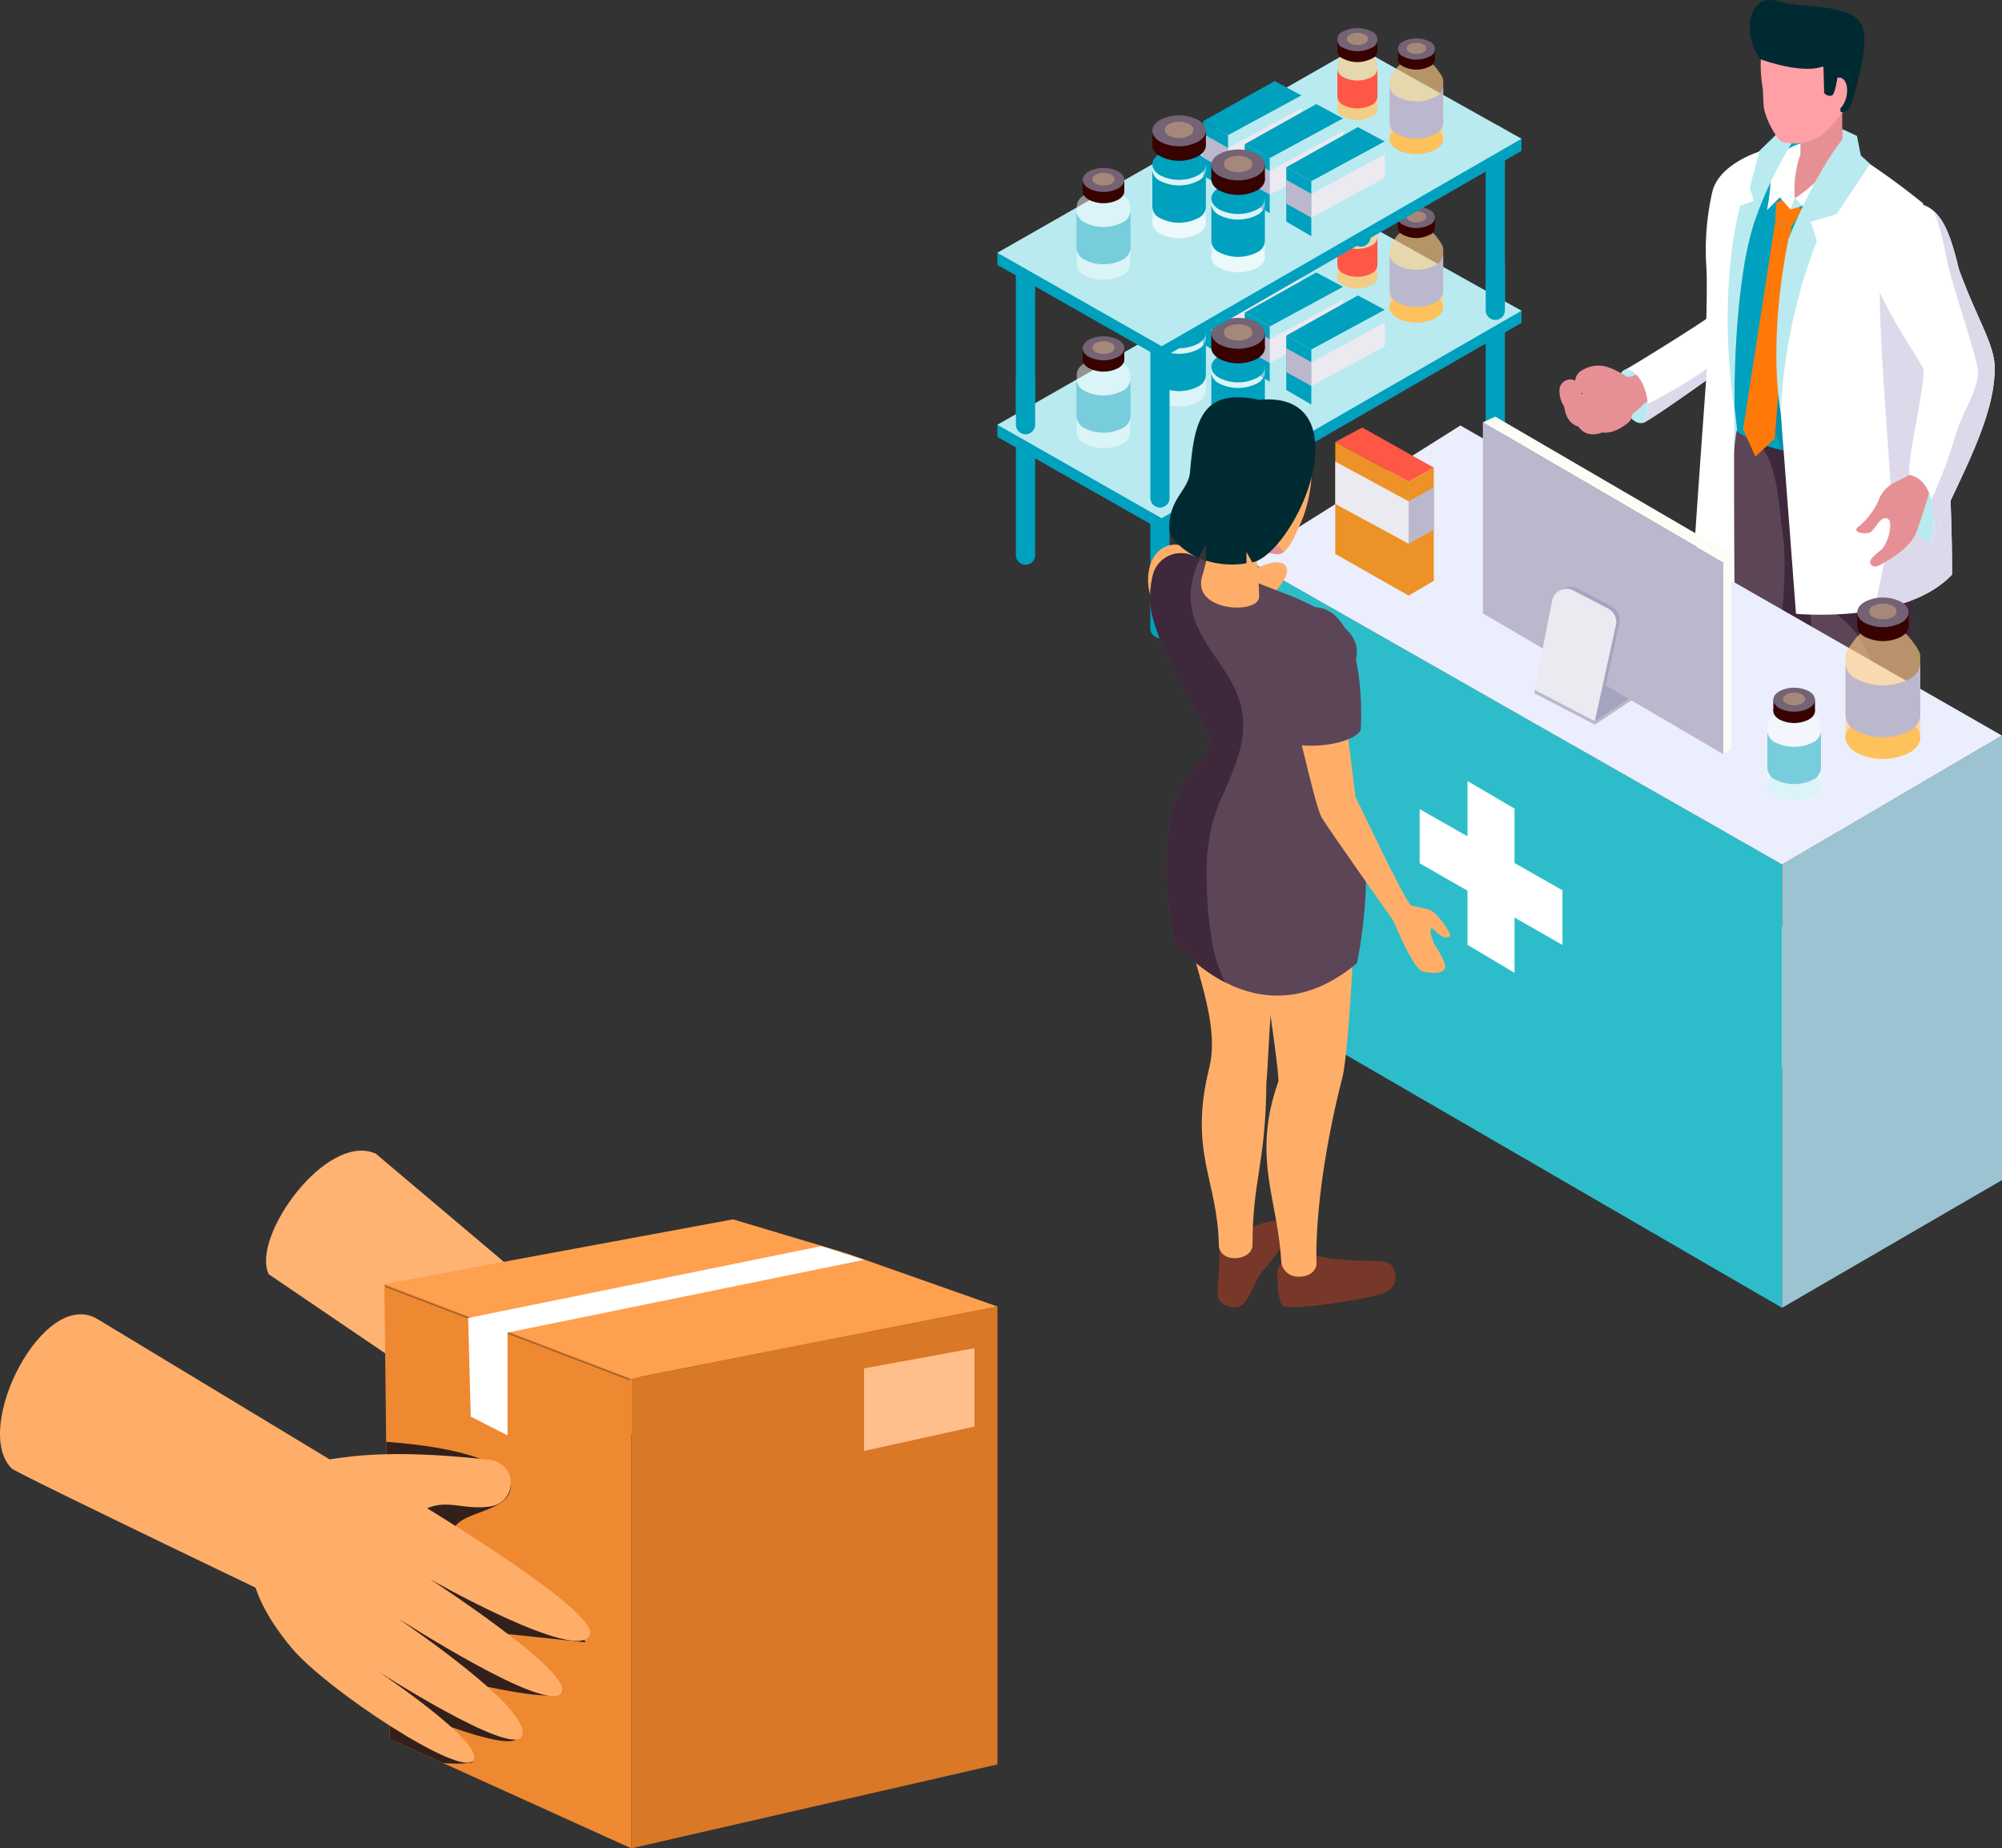 <svg xmlns="http://www.w3.org/2000/svg" xmlns:xlink="http://www.w3.org/1999/xlink" width="312.419" height="288.477" viewBox="0 0 312.419 288.477"><rect x="0" y="0" width="312.419" height="288.477" fill="#333333" stroke="none"/><defs><style>.a{fill:#ffb373;}.b{fill:#d97826;}.c{fill:#ffa04f;}.d{fill:#ee8932;}.e{fill:#9e6331;}.ad,.f,.v{fill:#fff;}.f{mix-blend-mode:soft-light;isolation:isolate;}.g{fill:#33201b;}.h{fill:#ffae69;}.i{fill:#ffbf8a;}.ab,.ac,.j{fill:none;stroke-linecap:round;stroke-linejoin:round;}.j{stroke:#00a1be;stroke-width:3px;}.k{fill:#00a1be;}.l{fill:#b9eaf0;}.m{fill:#bbb8ce;}.n{fill:#ebeaf0;}.o,.u{fill:#ffad10;}.o,.v{opacity:0.47;}.p,.t{fill:#ffcc85;}.p{opacity:0.64;}.q{fill:#ff5746;}.r{fill:#380200;}.s{fill:#736374;}.t{opacity:0.36;}.w{fill:url(#a);}.x{fill:#e69095;}.y{fill:#002a32;}.z{fill:#5c4556;}.aa{fill:#3d283c;}.ab,.ac{stroke:#e69095;}.ab{stroke-width:4.047px;}.ac{stroke-width:3.373px;}.ae{fill:#ddd9eb;}.af{fill:#0090a8;}.ag{fill:#ff7909;}.ah{fill:#fffffe;}.ai{fill:#ffa0a6;}.aj{fill:#2dbdca;}.ak{fill:#9cc3d2;}.al{fill:#ebeefc;}.am{fill:#a5a4c0;}.an{fill:#fcfdf7;}.ao{fill:#ec9227;}.ap{fill:#e3c4b2;}.aq{fill:#773829;}</style><linearGradient id="a" x1="3.86" y1="0.15" x2="4.643" y2="0.719" gradientUnits="objectBoundingBox"><stop offset="0" stop-color="#cbe4fe"/><stop offset="0.097" stop-color="#cbe4fe" stop-opacity="0.976"/><stop offset="0.221" stop-color="#cbe4fe" stop-opacity="0.914"/><stop offset="0.361" stop-color="#cbe4fe" stop-opacity="0.812"/><stop offset="0.511" stop-color="#cbe4fe" stop-opacity="0.667"/><stop offset="0.671" stop-color="#cbe4fe" stop-opacity="0.478"/><stop offset="0.836" stop-color="#cbe4fe" stop-opacity="0.255"/><stop offset="1" stop-color="#cbe4fe" stop-opacity="0"/></linearGradient></defs><g transform="translate(-13.063)"><g transform="translate(13.063 179.588)"><g transform="translate(41.514)"><path class="a" d="M3241.08,3279.124l-50.925-34.587c-2.8-5.814,9.018-22.269,16.706-18.817l43.872,37.051Z" transform="translate(-3189.734 -3225.249)"/></g><g transform="translate(59.978 10.722)"><path class="b" d="M3712.713,3532.973l57.129-13.093v-71.471l-57.129,11.239Z" transform="translate(-3674.172 -3434.807)"/><path class="c" d="M3454.815,3337.217l-23.695-8.354-17.578-5.248-54.4,10.08,38.538,14.76Z" transform="translate(-3359.145 -3323.615)"/><path class="d" d="M3397.663,3430.859v73.327l-29.419-13.329-8.29-3.757-.564-48.293-.265-22.706Z" transform="translate(-3359.125 -3406.021)"/><path class="e" d="M3502.855,3382.092a.073.073,0,0,0,.019,0l56.215-11.159a.116.116,0,0,0,.085-.136.109.109,0,0,0-.124-.093l-56.214,11.159a.117.117,0,0,0-.086.136A.111.111,0,0,0,3502.855,3382.092Z" transform="translate(-3487.093 -3365.568)"/><path class="e" d="M3398.037,3433.232a.107.107,0,0,0,.1-.076.119.119,0,0,0-.065-.148l-38.054-14.549a.1.1,0,0,0-.135.071.119.119,0,0,0,.065.149L3398,3433.226A.091.091,0,0,0,3398.037,3433.232Z" transform="translate(-3359.795 -3408.115)"/><path class="f" d="M3540.882,3364.128l-55.636,11.358v16.046l-5.745-2.935-.4-15.388L3534.192,3362Z" transform="translate(-3466.02 -3357.815)"/></g><g transform="translate(0 25.54)"><path class="g" d="M3389.181,3681.229c-1.316,1.818-16.344-1.94-16.344-1.94s11.183,8.026,9.155,9.313-12.234-2.757-12.234-2.757,6.743,5.821,5.3,6.379a20.266,20.266,0,0,1-4.462.024l-8.29-3.757-.542-46.362c15.558,1.157,19.422,4.624,19.433,6.823.019,4.294-7.966,3.868-8.954,6.949s16.109,10.218,20.636,17.515l-16.374-1.734S3390.5,3679.413,3389.181,3681.229Z" transform="translate(-3301.495 -3622.228)"/><g transform="translate(39.069 21.825)"><path class="h" d="M3226.566,3661c6.346-1.562,15.318-1.562,26.513-.315a3.66,3.66,0,0,1,.267,7.231l-.163.028c-5.437.856-8.2-2.583-13.494,3.011-7.031,7.431-16.006,3.97-17.7-.023C3220.853,3668.256,3222.072,3661.89,3226.566,3661Z" transform="translate(-3215.673 -3659.79)"/><path class="h" d="M3181.707,3664.959c-4.382.35-10.487,2.514-12.573,7.611-2.493,6.093-3.616,12.119,4.557,22.012,5.371,6.5,26.714,20.548,28.432,17.573,1.628-2.818-14.63-13.683-15.037-13.948s21.026,13.563,22.58,10.223c1.91-4.11-18.505-17.757-19.054-18.209s23.3,15.109,25.312,11.353c1.7-3.186-20.588-17.667-20.588-17.667s23.2,13.219,24.953,8.694C3222.027,3688.1,3181.707,3664.959,3181.707,3664.959Z" transform="translate(-3167.304 -3664.396)"/></g><path class="h" d="M2861.94,3508.561s-50.457-24.157-51.216-24.918c-6.333-6.174,4.92-28.393,13.35-23.345l47.845,28.921Z" transform="translate(-2808.871 -3459.559)"/></g><path class="i" d="M4063.158,3508.053v12.232l-17.23,3.814v-12.89Z" transform="translate(-3911.089 -3477.228)"/></g><g transform="translate(168.711)"><g transform="translate(0 4.381)"><g transform="translate(4.388 54.822)"><line class="j" y2="27.438" transform="translate(20.978 11.437)"/><line class="j" y2="27.438"/></g><g transform="translate(56.725 25.539)"><line class="j" y2="27.438" transform="translate(20.978 11.437)"/><line class="j" y2="27.438"/></g><g transform="translate(0 29.792)"><path class="k" d="M66.744,194.848l25.629,14.586,56.159-32.384v-1.9l-25.587-12.426-56.2,30.224Z" transform="translate(-66.744 -160.83)"/><path class="l" d="M66.744,191.848l25.629,14.586,56.159-32.384-25.587-14.323Z" transform="translate(-66.744 -159.727)"/></g><g transform="translate(12.38 26.28)"><g transform="translate(19.71 8.277)"><path class="k" d="M132.873,169.507l-11.446,6.2-3.932-2.184,11.172-6.263Z" transform="translate(-117.495 -167.263)"/><path class="k" d="M121.427,179.353v8.6l-3.932-2.295v-8.494Z" transform="translate(-117.495 -170.905)"/><path class="m" d="M117.5,180.3v3.713l3.932,2.184v-3.713Z" transform="translate(-117.495 -172.056)"/><path class="l" d="M135.16,170.812l-11.446,6.2v8.6l11.446-6.5Z" transform="translate(-119.782 -168.568)"/><path class="n" d="M123.714,180.147v3.7l11.446-6.2v-3.7Z" transform="translate(-119.782 -169.719)"/><g transform="translate(6.495 3.589)"><path class="k" d="M143.146,175.182l-11.446,6.2-3.932-2.184,11.172-6.263Z" transform="translate(-127.768 -172.939)"/><path class="k" d="M131.7,185.028v8.6l-3.932-2.295v-8.494Z" transform="translate(-127.768 -176.581)"/><path class="m" d="M127.768,185.971v3.713l3.932,2.184v-3.713Z" transform="translate(-127.768 -177.731)"/><path class="l" d="M145.432,176.487l-11.446,6.2v8.6l11.446-6.5Z" transform="translate(-130.054 -174.243)"/><path class="n" d="M133.986,185.822v3.7l11.446-6.2v-3.7Z" transform="translate(-130.054 -175.395)"/></g><g transform="translate(12.991 7.177)"><path class="k" d="M153.419,180.858l-11.446,6.2-3.932-2.184,11.172-6.263Z" transform="translate(-138.041 -178.614)"/><path class="k" d="M141.973,190.7v8.6l-3.932-2.295v-8.494Z" transform="translate(-138.041 -182.256)"/><path class="m" d="M138.041,191.647v3.713l3.932,2.184v-3.713Z" transform="translate(-138.041 -183.406)"/><path class="l" d="M155.705,182.162l-11.446,6.2v8.6l11.446-6.5Z" transform="translate(-140.327 -179.919)"/><path class="n" d="M144.259,191.5v3.7l11.446-6.2v-3.7Z" transform="translate(-140.327 -181.07)"/></g></g><g transform="translate(40.669)"><path class="o" d="M155.98,174.231a4.89,4.89,0,0,1-4.422,0,1.348,1.348,0,0,1,0-2.553,4.886,4.886,0,0,1,4.422,0A1.348,1.348,0,0,1,155.98,174.231Z" transform="translate(-150.643 -160.415)"/><path class="p" d="M151.559,160.907a4.886,4.886,0,0,1,4.422,0,1.554,1.554,0,0,1,.916,1.277h0v6.811a1.555,1.555,0,0,1-.916,1.277,4.89,4.89,0,0,1-4.422,0,1.554,1.554,0,0,1-.916-1.277v-6.81h0A1.553,1.553,0,0,1,151.559,160.907Z" transform="translate(-150.643 -156.454)"/><path class="q" d="M151.559,169.948a4.886,4.886,0,0,0,4.422,0,1.554,1.554,0,0,0,.916-1.277h0v-4.26h-.009a1.6,1.6,0,0,1-.907,1.182,4.886,4.886,0,0,1-4.422,0,1.61,1.61,0,0,1-.908-1.179h-.008v4.257A1.554,1.554,0,0,0,151.559,169.948Z" transform="translate(-150.643 -157.937)"/><path class="r" d="M155.98,159.938a4.886,4.886,0,0,1-4.422,0,1.347,1.347,0,0,1,0-2.553,4.886,4.886,0,0,1,4.422,0A1.347,1.347,0,0,1,155.98,159.938Z" transform="translate(-150.643 -155.16)"/><rect class="r" width="6.253" height="1.697" transform="translate(0 1.805)"/><path class="s" d="M155.98,157.255a4.888,4.888,0,0,1-4.422,0,1.347,1.347,0,0,1,0-2.553,4.886,4.886,0,0,1,4.422,0A1.348,1.348,0,0,1,155.98,157.255Z" transform="translate(-150.643 -154.173)"/><path class="t" d="M155.8,156.977a2.593,2.593,0,0,1-2.343,0,.714.714,0,0,1,0-1.353,2.589,2.589,0,0,1,2.343,0A.714.714,0,0,1,155.8,156.977Z" transform="translate(-151.497 -154.603)"/></g><g transform="translate(48.827 1.608)"><path class="u" d="M170.678,181.771a6.53,6.53,0,0,1-5.909,0c-1.632-.942-1.632-2.469,0-3.412a6.534,6.534,0,0,1,5.909,0C172.31,179.3,172.31,180.829,170.678,181.771Z" transform="translate(-163.545 -164.415)"/><path class="p" d="M164.576,163.24a3.958,3.958,0,0,1,6.3,0c.263.383,1.031,1.273,1.031,1.852v9.1a2.076,2.076,0,0,1-1.224,1.706,6.53,6.53,0,0,1-5.909,0,2.076,2.076,0,0,1-1.224-1.706v-9.1C163.545,164.513,164.345,163.578,164.576,163.24Z" transform="translate(-163.545 -158.542)"/><path class="m" d="M164.769,176.048a6.53,6.53,0,0,0,5.909,0,2.076,2.076,0,0,0,1.224-1.706h0v-5.694h-.012a2.14,2.14,0,0,1-1.212,1.58,6.53,6.53,0,0,1-5.909,0,2.15,2.15,0,0,1-1.213-1.575h-.011v5.688A2.078,2.078,0,0,0,164.769,176.048Z" transform="translate(-163.545 -161.104)"/><g transform="translate(1.303)"><path class="r" d="M170.515,162.019a4.493,4.493,0,0,1-4.066,0,1.239,1.239,0,0,1,0-2.348,4.5,4.5,0,0,1,4.066,0A1.24,1.24,0,0,1,170.515,162.019Z" transform="translate(-165.606 -157.624)"/><rect class="r" width="5.751" height="1.561" transform="translate(0 1.66)"/><path class="s" d="M170.515,159.55a4.491,4.491,0,0,1-4.066,0,1.239,1.239,0,0,1,0-2.348,4.5,4.5,0,0,1,4.066,0A1.239,1.239,0,0,1,170.515,159.55Z" transform="translate(-165.606 -156.716)"/><path class="t" d="M170.345,159.295a2.38,2.38,0,0,1-2.156,0,.657.657,0,0,1,0-1.244,2.384,2.384,0,0,1,2.156,0A.657.657,0,0,1,170.345,159.295Z" transform="translate(-166.392 -157.112)"/></g></g><g transform="translate(11.798 13.624)"><path class="l" d="M112.115,202.524a6.532,6.532,0,0,1-5.909,0c-1.632-.941-1.632-2.469,0-3.411a6.53,6.53,0,0,1,5.909,0C113.747,200.054,113.747,201.582,112.115,202.524Z" transform="translate(-104.982 -184.061)"/><path class="v" d="M113.339,187.827h-8.357v9.1a2.076,2.076,0,0,0,1.224,1.706,6.532,6.532,0,0,0,5.909,0,2.078,2.078,0,0,0,1.224-1.706h0Z" transform="translate(-104.982 -180.171)"/><path class="k" d="M106.206,196.8a6.53,6.53,0,0,0,5.909,0,2.077,2.077,0,0,0,1.224-1.706h0V189.4h-.013a2.14,2.14,0,0,1-1.212,1.58,6.53,6.53,0,0,1-5.909,0,2.15,2.15,0,0,1-1.213-1.575h-.011V195.1A2.076,2.076,0,0,0,106.206,196.8Z" transform="translate(-104.982 -180.751)"/><path class="k" d="M112.115,188.13a6.53,6.53,0,0,1-5.909,0c-1.632-.942-1.632-2.47,0-3.411a6.53,6.53,0,0,1,5.909,0C113.747,185.661,113.747,187.188,112.115,188.13Z" transform="translate(-104.982 -178.769)"/><path class="r" d="M112.115,183.424a6.53,6.53,0,0,1-5.909,0c-1.632-.942-1.632-2.469,0-3.411a6.53,6.53,0,0,1,5.909,0C113.747,180.955,113.747,182.482,112.115,183.424Z" transform="translate(-104.982 -177.038)"/><rect class="r" width="8.357" height="2.268" transform="translate(0 2.412)"/><path class="s" d="M112.115,179.838a6.534,6.534,0,0,1-5.909,0c-1.632-.942-1.632-2.47,0-3.412a6.53,6.53,0,0,1,5.909,0C113.747,177.368,113.747,178.9,112.115,179.838Z" transform="translate(-104.982 -175.72)"/><path class="t" d="M111.869,179.467a3.46,3.46,0,0,1-3.132,0,.954.954,0,0,1,0-1.808,3.46,3.46,0,0,1,3.132,0A.954.954,0,0,1,111.869,179.467Z" transform="translate(-106.124 -176.295)"/><g transform="translate(9.21 5.327)"><path class="v" d="M126.681,210.948a6.53,6.53,0,0,1-5.909,0c-1.632-.942-1.632-2.469,0-3.411a6.53,6.53,0,0,1,5.909,0C128.313,208.479,128.313,210.006,126.681,210.948Z" transform="translate(-119.548 -192.486)"/><path class="v" d="M127.905,196.252h-8.357v9.1a2.076,2.076,0,0,0,1.224,1.706,6.53,6.53,0,0,0,5.909,0,2.077,2.077,0,0,0,1.224-1.706h0Z" transform="translate(-119.548 -188.596)"/><path class="k" d="M120.772,205.225a6.53,6.53,0,0,0,5.909,0,2.077,2.077,0,0,0,1.224-1.706h0v-5.694h-.013a2.139,2.139,0,0,1-1.211,1.58,6.53,6.53,0,0,1-5.909,0,2.147,2.147,0,0,1-1.213-1.575h-.011v5.688A2.078,2.078,0,0,0,120.772,205.225Z" transform="translate(-119.548 -189.175)"/><path class="k" d="M126.681,196.555a6.53,6.53,0,0,1-5.909,0c-1.632-.942-1.632-2.47,0-3.412a6.529,6.529,0,0,1,5.909,0C128.313,194.085,128.313,195.613,126.681,196.555Z" transform="translate(-119.548 -187.193)"/><path class="r" d="M126.681,191.849a6.53,6.53,0,0,1-5.909,0c-1.632-.942-1.632-2.469,0-3.411a6.53,6.53,0,0,1,5.909,0C128.313,189.38,128.313,190.907,126.681,191.849Z" transform="translate(-119.548 -185.463)"/><rect class="r" width="8.357" height="2.268" transform="translate(0 2.412)"/><path class="s" d="M126.681,188.262a6.53,6.53,0,0,1-5.909,0c-1.632-.942-1.632-2.469,0-3.411a6.53,6.53,0,0,1,5.909,0C128.313,185.793,128.313,187.32,126.681,188.262Z" transform="translate(-119.548 -184.145)"/><path class="t" d="M126.435,187.892a3.464,3.464,0,0,1-3.132,0,.955.955,0,0,1,0-1.808,3.464,3.464,0,0,1,3.132,0A.955.955,0,0,1,126.435,187.892Z" transform="translate(-120.69 -184.72)"/></g></g><g transform="translate(0 21.826)"><path class="l" d="M93.457,212.79a6.53,6.53,0,0,1-5.909,0c-1.632-.942-1.632-2.47,0-3.412a6.53,6.53,0,0,1,5.909,0C95.089,210.32,95.089,211.848,93.457,212.79Z" transform="translate(-86.324 -196.038)"/><path class="k" d="M87.548,207.067a6.534,6.534,0,0,0,5.909,0,2.078,2.078,0,0,0,1.224-1.706h0v-5.693h-.013a2.14,2.14,0,0,1-1.211,1.58,6.53,6.53,0,0,1-5.909,0,2.149,2.149,0,0,1-1.213-1.575h-.011v5.688A2.078,2.078,0,0,0,87.548,207.067Z" transform="translate(-86.324 -192.728)"/><path class="v" d="M87.548,194.985a6.53,6.53,0,0,1,5.909,0,2.077,2.077,0,0,1,1.224,1.706h0v9.1a2.078,2.078,0,0,1-1.224,1.706,6.53,6.53,0,0,1-5.909,0,2.076,2.076,0,0,1-1.224-1.706v-9.1A2.076,2.076,0,0,1,87.548,194.985Z" transform="translate(-86.324 -190.746)"/><g transform="translate(0.931)"><path class="r" d="M93.341,194.68a5.075,5.075,0,0,1-4.592,0c-1.268-.732-1.268-1.919,0-2.651a5.075,5.075,0,0,1,4.592,0C94.608,192.761,94.608,193.948,93.341,194.68Z" transform="translate(-87.797 -189.717)"/><rect class="r" width="6.494" height="1.762" transform="translate(0 1.875)"/><path class="s" d="M93.341,191.892a5.075,5.075,0,0,1-4.592,0c-1.268-.732-1.268-1.919,0-2.651a5.075,5.075,0,0,1,4.592,0C94.608,189.973,94.608,191.16,93.341,191.892Z" transform="translate(-87.797 -188.691)"/><path class="t" d="M93.149,191.6a2.688,2.688,0,0,1-2.434,0,.742.742,0,0,1,0-1.4,2.692,2.692,0,0,1,2.434,0A.742.742,0,0,1,93.149,191.6Z" transform="translate(-88.684 -189.139)"/></g></g></g><g transform="translate(4.388 34.462)"><line class="j" y2="27.438" transform="translate(20.978 11.437)"/><line class="j" y2="27.438"/></g><g transform="translate(56.725 5.178)"><line class="j" y2="27.438" transform="translate(20.978 11.437)"/><line class="j" y2="27.438"/></g><g transform="translate(0 2.954)"><path class="k" d="M66.744,152.4l25.629,14.586,56.159-32.384v-1.9l-25.587-12.426-56.2,30.224Z" transform="translate(-66.744 -118.386)"/><path class="l" d="M66.744,149.4l25.629,14.586,56.159-32.384-25.587-14.323Z" transform="translate(-66.744 -117.283)"/></g><g transform="translate(12.38 0)"><g transform="translate(19.71 8.277)"><path class="k" d="M132.873,127.945l-11.446,6.2-3.932-2.184,11.172-6.263Z" transform="translate(-117.495 -125.701)"/><path class="k" d="M121.427,137.79v8.6L117.5,144.1v-8.494Z" transform="translate(-117.495 -129.343)"/><path class="m" d="M117.5,138.734v3.713l3.932,2.184v-3.713Z" transform="translate(-117.495 -130.493)"/><path class="l" d="M135.16,129.25l-11.446,6.2v8.6l11.446-6.5Z" transform="translate(-119.782 -127.006)"/><path class="n" d="M123.714,138.585v3.7l11.446-6.2v-3.7Z" transform="translate(-119.782 -128.157)"/><g transform="translate(6.495 3.589)"><path class="k" d="M143.146,133.62l-11.446,6.2-3.932-2.184,11.172-6.263Z" transform="translate(-127.768 -131.376)"/><path class="k" d="M131.7,143.466v8.6l-3.932-2.295v-8.494Z" transform="translate(-127.768 -135.018)"/><path class="m" d="M127.768,144.409v3.713l3.932,2.184v-3.713Z" transform="translate(-127.768 -136.169)"/><path class="l" d="M145.432,134.925l-11.446,6.2v8.6l11.446-6.5Z" transform="translate(-130.054 -132.681)"/><path class="n" d="M133.986,144.26v3.7l11.446-6.2v-3.7Z" transform="translate(-130.054 -133.833)"/></g><g transform="translate(12.991 7.177)"><path class="k" d="M153.419,139.3l-11.446,6.2-3.932-2.184,11.172-6.263Z" transform="translate(-138.041 -137.052)"/><path class="k" d="M141.973,149.141v8.6l-3.932-2.295v-8.494Z" transform="translate(-138.041 -140.694)"/><path class="m" d="M138.041,150.085V153.8l3.932,2.184v-3.713Z" transform="translate(-138.041 -141.844)"/><path class="l" d="M155.705,140.6l-11.446,6.2v8.6l11.446-6.5Z" transform="translate(-140.327 -138.356)"/><path class="n" d="M144.259,149.935v3.7l11.446-6.2v-3.7Z" transform="translate(-140.327 -139.508)"/></g></g><g transform="translate(40.669)"><path class="o" d="M155.98,132.668a4.886,4.886,0,0,1-4.422,0,1.347,1.347,0,0,1,0-2.553,4.886,4.886,0,0,1,4.422,0A1.347,1.347,0,0,1,155.98,132.668Z" transform="translate(-150.643 -118.853)"/><path class="p" d="M151.559,119.345a4.886,4.886,0,0,1,4.422,0,1.554,1.554,0,0,1,.916,1.277h0v6.81a1.553,1.553,0,0,1-.916,1.277,4.886,4.886,0,0,1-4.422,0,1.552,1.552,0,0,1-.916-1.277v-6.81h0A1.553,1.553,0,0,1,151.559,119.345Z" transform="translate(-150.643 -114.892)"/><path class="q" d="M151.559,128.385a4.886,4.886,0,0,0,4.422,0,1.553,1.553,0,0,0,.916-1.276h0v-4.26h-.009a1.6,1.6,0,0,1-.907,1.182,4.886,4.886,0,0,1-4.422,0,1.61,1.61,0,0,1-.908-1.179h-.008v4.256A1.553,1.553,0,0,0,151.559,128.385Z" transform="translate(-150.643 -116.375)"/><path class="r" d="M155.98,118.376a4.886,4.886,0,0,1-4.422,0,1.347,1.347,0,0,1,0-2.553,4.886,4.886,0,0,1,4.422,0A1.347,1.347,0,0,1,155.98,118.376Z" transform="translate(-150.643 -113.598)"/><rect class="r" width="6.253" height="1.697" transform="translate(0 1.805)"/><path class="s" d="M155.98,115.692a4.886,4.886,0,0,1-4.422,0,1.347,1.347,0,0,1,0-2.553,4.886,4.886,0,0,1,4.422,0A1.347,1.347,0,0,1,155.98,115.692Z" transform="translate(-150.643 -112.611)"/><ellipse class="t" cx="1.657" cy="0.957" rx="1.657" ry="0.957" transform="translate(1.47 0.74)"/></g><g transform="translate(48.827 1.608)"><path class="u" d="M170.678,140.209a6.53,6.53,0,0,1-5.909,0c-1.632-.942-1.632-2.47,0-3.412a6.53,6.53,0,0,1,5.909,0C172.31,137.739,172.31,139.267,170.678,140.209Z" transform="translate(-163.545 -122.852)"/><path class="p" d="M164.576,121.678a3.958,3.958,0,0,1,6.3,0c.263.383,1.031,1.273,1.031,1.852v9.1a2.076,2.076,0,0,1-1.224,1.706,6.53,6.53,0,0,1-5.909,0,2.076,2.076,0,0,1-1.224-1.706v-9.1C163.545,122.951,164.345,122.016,164.576,121.678Z" transform="translate(-163.545 -116.979)"/><path class="m" d="M164.769,134.486a6.53,6.53,0,0,0,5.909,0,2.076,2.076,0,0,0,1.224-1.706h0v-5.693h-.012a2.141,2.141,0,0,1-1.212,1.58,6.53,6.53,0,0,1-5.909,0,2.151,2.151,0,0,1-1.213-1.575h-.011v5.688A2.078,2.078,0,0,0,164.769,134.486Z" transform="translate(-163.545 -119.541)"/><g transform="translate(1.303)"><path class="r" d="M170.515,120.456a4.491,4.491,0,0,1-4.066,0,1.239,1.239,0,0,1,0-2.348,4.5,4.5,0,0,1,4.066,0A1.239,1.239,0,0,1,170.515,120.456Z" transform="translate(-165.606 -116.061)"/><rect class="r" width="5.751" height="1.561" transform="translate(0 1.66)"/><path class="s" d="M170.515,117.988a4.5,4.5,0,0,1-4.066,0,1.239,1.239,0,0,1,0-2.348,4.491,4.491,0,0,1,4.066,0A1.239,1.239,0,0,1,170.515,117.988Z" transform="translate(-165.606 -115.154)"/><path class="t" d="M170.345,117.733a2.384,2.384,0,0,1-2.156,0,.657.657,0,0,1,0-1.244,2.384,2.384,0,0,1,2.156,0A.657.657,0,0,1,170.345,117.733Z" transform="translate(-166.392 -115.55)"/></g></g><g transform="translate(11.798 13.624)"><path class="v" d="M112.115,160.961a6.53,6.53,0,0,1-5.909,0c-1.632-.942-1.632-2.469,0-3.411a6.53,6.53,0,0,1,5.909,0C113.747,158.492,113.747,160.019,112.115,160.961Z" transform="translate(-104.982 -142.499)"/><path class="v" d="M113.339,146.265h-8.357v9.1a2.076,2.076,0,0,0,1.224,1.706,6.53,6.53,0,0,0,5.909,0,2.077,2.077,0,0,0,1.224-1.706h0Z" transform="translate(-104.982 -138.609)"/><path class="k" d="M106.206,155.238a6.53,6.53,0,0,0,5.909,0,2.077,2.077,0,0,0,1.224-1.706h0v-5.694h-.013a2.139,2.139,0,0,1-1.212,1.58,6.53,6.53,0,0,1-5.909,0,2.147,2.147,0,0,1-1.213-1.575h-.011v5.688A2.078,2.078,0,0,0,106.206,155.238Z" transform="translate(-104.982 -139.188)"/><path class="k" d="M112.115,146.568a6.53,6.53,0,0,1-5.909,0c-1.632-.942-1.632-2.47,0-3.412a6.53,6.53,0,0,1,5.909,0C113.747,144.1,113.747,145.626,112.115,146.568Z" transform="translate(-104.982 -137.206)"/><path class="r" d="M112.115,141.862a6.53,6.53,0,0,1-5.909,0c-1.632-.942-1.632-2.47,0-3.412a6.534,6.534,0,0,1,5.909,0C113.747,139.393,113.747,140.92,112.115,141.862Z" transform="translate(-104.982 -135.476)"/><rect class="r" width="8.357" height="2.268" transform="translate(0 2.412)"/><path class="s" d="M112.115,138.275a6.53,6.53,0,0,1-5.909,0c-1.632-.942-1.632-2.469,0-3.411a6.53,6.53,0,0,1,5.909,0C113.747,135.806,113.747,137.333,112.115,138.275Z" transform="translate(-104.982 -134.158)"/><path class="t" d="M111.869,137.9a3.464,3.464,0,0,1-3.132,0,.955.955,0,0,1,0-1.808,3.464,3.464,0,0,1,3.132,0A.955.955,0,0,1,111.869,137.9Z" transform="translate(-106.124 -134.733)"/><g transform="translate(9.21 5.327)"><path class="v" d="M126.681,169.386a6.53,6.53,0,0,1-5.909,0c-1.632-.942-1.632-2.47,0-3.411a6.528,6.528,0,0,1,5.909,0C128.313,166.916,128.313,168.444,126.681,169.386Z" transform="translate(-119.548 -150.924)"/><path class="v" d="M127.905,154.69h-8.357v9.1a2.076,2.076,0,0,0,1.224,1.706,6.53,6.53,0,0,0,5.909,0,2.077,2.077,0,0,0,1.224-1.706h0Z" transform="translate(-119.548 -147.034)"/><path class="k" d="M120.772,163.663a6.53,6.53,0,0,0,5.909,0,2.078,2.078,0,0,0,1.224-1.706h0v-5.693h-.013a2.139,2.139,0,0,1-1.211,1.58,6.53,6.53,0,0,1-5.909,0,2.149,2.149,0,0,1-1.213-1.575h-.011v5.688A2.078,2.078,0,0,0,120.772,163.663Z" transform="translate(-119.548 -147.613)"/><path class="k" d="M126.681,154.993a6.53,6.53,0,0,1-5.909,0c-1.632-.942-1.632-2.47,0-3.412a6.53,6.53,0,0,1,5.909,0C128.313,152.523,128.313,154.051,126.681,154.993Z" transform="translate(-119.548 -145.631)"/><path class="r" d="M126.681,150.287a6.53,6.53,0,0,1-5.909,0c-1.632-.942-1.632-2.47,0-3.412a6.53,6.53,0,0,1,5.909,0C128.313,147.817,128.313,149.345,126.681,150.287Z" transform="translate(-119.548 -143.901)"/><rect class="r" width="8.357" height="2.268" transform="translate(0 2.412)"/><path class="s" d="M126.681,146.7a6.53,6.53,0,0,1-5.909,0c-1.632-.942-1.632-2.47,0-3.412a6.534,6.534,0,0,1,5.909,0C128.313,144.231,128.313,145.758,126.681,146.7Z" transform="translate(-119.548 -142.582)"/><path class="t" d="M126.435,146.33a3.464,3.464,0,0,1-3.132,0,.955.955,0,0,1,0-1.808,3.464,3.464,0,0,1,3.132,0A.955.955,0,0,1,126.435,146.33Z" transform="translate(-120.69 -143.158)"/></g></g><g transform="translate(0 21.826)"><path class="l" d="M93.457,171.228a6.53,6.53,0,0,1-5.909,0c-1.632-.942-1.632-2.47,0-3.412a6.53,6.53,0,0,1,5.909,0C95.089,168.758,95.089,170.286,93.457,171.228Z" transform="translate(-86.324 -154.476)"/><path class="k" d="M87.548,165.5a6.53,6.53,0,0,0,5.909,0,2.077,2.077,0,0,0,1.224-1.706h0v-5.693h-.013a2.14,2.14,0,0,1-1.211,1.58,6.53,6.53,0,0,1-5.909,0,2.149,2.149,0,0,1-1.213-1.576h-.011V163.8A2.076,2.076,0,0,0,87.548,165.5Z" transform="translate(-86.324 -151.166)"/><path class="v" d="M87.548,153.423a6.53,6.53,0,0,1,5.909,0,2.077,2.077,0,0,1,1.224,1.705h0v9.1a2.078,2.078,0,0,1-1.224,1.706,6.53,6.53,0,0,1-5.909,0,2.077,2.077,0,0,1-1.224-1.707v-9.1A2.076,2.076,0,0,1,87.548,153.423Z" transform="translate(-86.324 -149.184)"/><g transform="translate(0.931)"><path class="r" d="M93.341,153.117a5.075,5.075,0,0,1-4.592,0c-1.268-.732-1.268-1.919,0-2.651a5.075,5.075,0,0,1,4.592,0C94.608,151.2,94.608,152.385,93.341,153.117Z" transform="translate(-87.797 -148.154)"/><rect class="r" width="6.494" height="1.763" transform="translate(0 1.875)"/><path class="s" d="M93.341,150.33a5.075,5.075,0,0,1-4.592,0c-1.268-.732-1.268-1.919,0-2.651a5.075,5.075,0,0,1,4.592,0C94.608,148.411,94.608,149.6,93.341,150.33Z" transform="translate(-87.797 -147.13)"/><path class="t" d="M93.149,150.042a2.692,2.692,0,0,1-2.434,0,.742.742,0,0,1,0-1.4,2.688,2.688,0,0,1,2.434,0A.742.742,0,0,1,93.149,150.042Z" transform="translate(-88.684 -147.577)"/></g></g></g></g><g transform="translate(89.391 0)"><ellipse class="w" cx="15.805" cy="25.003" rx="15.805" ry="25.003" transform="translate(8.436 159.299) rotate(-73.684)"/><path class="l" d="M238.82,217.793s7.543,5.551,28.894,3.827l-6.742-40.688-17.653-.681S246.519,204.684,238.82,217.793Z" transform="translate(-219.406 -133.101)"/><g transform="translate(17.039 64.184)"><path class="x" d="M253.217,318h-5.222a41.261,41.261,0,0,1-.348,4.649c-.07,1.8-2.37,4.283-3.221,5.077.14,5.967,9.6-2.549,9.6-2.549a10.382,10.382,0,0,0-.566-4.5A12.535,12.535,0,0,1,253.217,318Z" transform="translate(-238.506 -247.935)"/><path class="y" d="M251.388,323.747s-.522-.526-1.039.206a6.82,6.82,0,0,1,.15,1.737,7.4,7.4,0,0,1-3.4,1.984c-.484.1-.684.042-1.026-.487a2.145,2.145,0,0,0-.844-2.111c-1.146-.9-1.689.242-1.689.242s-.144,2.318-3.515,4.455c-3.471,2.2-5.859,3.244-4.636,5.076.679,1.017,4.023,1.841,5.479,1.413a23.951,23.951,0,0,0,5.335-2.6c2.56-1.531,6.023-3.777,6.078-4.744C252.353,327.62,252.314,323.968,251.388,323.747Z" transform="translate(-235.064 -249.98)"/><path class="z" d="M255.98,281.042c-2.811,2.622-7.514,1.667-9.879.448,0-5.063-.6-26.052-.329-29.867-.615-19.951,2.2-44.09,2.212-41.23,0,0,15.514-9.315,16.124,4.353.443,9.937-2.589,27.172-4.55,37.538a43.614,43.614,0,0,0-.41,9.913A79.863,79.863,0,0,1,255.98,281.042Z" transform="translate(-238.97 -207.228)"/><path class="aa" d="M257.626,276.224c.364-8.955-.485-17.895-.575-26.844-.078-7.7,1.739-15.5.713-23.162-.758-5.651-.714-11.49-4.748-15.3.027-.914,13.179-9.878,13.789,3.791.443,9.937-2.589,27.172-4.55,37.538a43.616,43.616,0,0,0-.41,9.913A79.871,79.871,0,0,1,258.676,281a6.356,6.356,0,0,1-1.973,1.206A28.583,28.583,0,0,0,257.626,276.224Z" transform="translate(-241.665 -207.19)"/></g><g transform="translate(34.732 66.843)"><g transform="translate(9.694 75.919)"><path class="y" d="M285.607,332.716s.546.364.546,5.1,1.362,6.389.486,8.867c-.8,2.264-1.519,3.219-3.887,3.219a4.529,4.529,0,0,1-4.372-4.616c-.061-2.611.972-3.7,1.457-7.045s-.243-5.041.972-6.013S285.2,331,285.607,332.716Z" transform="translate(-278.377 -331.463)"/><path class="x" d="M286.34,334.626c0,.052,0,3.835,0,3.835h-.473c-.081-.392-.46-.679-1.381-.693-1.549-.023-1.7.693-1.7.693h-.431a36.192,36.192,0,0,1,.3-4.054C282.893,333.17,286.326,332.856,286.34,334.626Z" transform="translate(-279.841 -332.171)"/></g><path class="z" d="M281.523,288.527c-2.551,3.134-7.48,3.054-10.118,2.123-.742-2.706-1.11-20.382-2.579-27.88-1.5-6.477-5.781-46.672-5.781-46.672s14.819-11.93,17.417,2.218c1.89,10.286,1.208,28.671.655,39.747a45.826,45.826,0,0,0,1,10.384A84.024,84.024,0,0,1,281.523,288.527Z" transform="translate(-263.046 -211.396)"/><path class="aa" d="M279.717,279.647c-.19-7.13.014-14.3-1.222-21.357-1.281-7.312-2.754-15.472-9.411-18.635-7.022-3.336-3.148-17.046-3.1-24.9a1.432,1.432,0,0,0-.021-.233c4.246-2.69,13.205-6.913,15.172,3.791,1.89,10.286,1.208,28.671.655,39.747a45.83,45.83,0,0,0,1,10.384,84.025,84.025,0,0,1-.593,20.081,7.259,7.259,0,0,1-1.991,1.718C280.162,286.71,279.81,283.15,279.717,279.647Z" transform="translate(-263.719 -211.396)"/></g><g transform="translate(0 23.564)"><path class="l" d="M224.7,200.339c.635,2.338.328,4.5-.868,4.829s-2.827-1.313-3.463-3.652-.381-4.4.814-4.721S224.063,198,224.7,200.339Z" transform="translate(-212.498 -162.732)"/><g transform="translate(0 33.903)"><path class="x" d="M221.464,201.679c.717-.432,2.685-.979,2.692-1.778.012-1.323-.947-2.044-1.283-3.2a2.615,2.615,0,0,0-2.013.14c-.123.049-1.734.953-1.913.983-1.384.239-2.343.125-3.516.739-.708.371-1.329,1.082-2.039,1.495-.862.5-2.136,1.523-2.131,2.494a4.678,4.678,0,0,0,1.041,2.358c.806,1.351,1.791,1.408,4.637.35a24.706,24.706,0,0,0,3.83-3.12A4.2,4.2,0,0,1,221.464,201.679Z" transform="translate(-209.273 -196.567)"/><path class="ab" d="M212.531,199.616c1.593-.955,2.571-.428,4.553.64" transform="translate(-209.74 -197.504)"/><path class="ac" d="M211.952,203.684c-1.5,1.2-3.835.864-3.835-1.672" transform="translate(-208.117 -198.569)"/><path class="ac" d="M212.8,206.677c-1.755.75-3.169,1.6-3.543-1.077" transform="translate(-208.537 -199.888)"/><path class="ac" d="M214.069,208.116c-1.914.83-2.412-.553-1.713-2.989" transform="translate(-209.565 -199.714)"/><path class="ac" d="M218.494,207.447c-2.329,1.918-4.341,1.389-3.7-.9" transform="translate(-210.527 -200.235)"/></g><path class="ad" d="M224.5,198.956c1.862-2.142.123-8.213-2.648-8.373.275-.04,10.511-6.371,13.2-8.3a37.644,37.644,0,0,1,3.752-2.419c5.2-.169,2.391,7.571,2.383,7.759C239.851,188.34,225.731,198.67,224.5,198.956Z" transform="translate(-213.168 -156.52)"/><path class="ae" d="M239.357,190.792a79.645,79.645,0,0,1-12.555,7.914,4.222,4.222,0,0,1-.76,2.966c1.229-.286,15.349-10.616,16.687-11.337a19.485,19.485,0,0,0,.692-3.091A40.37,40.37,0,0,1,239.357,190.792Z" transform="translate(-214.708 -159.236)"/><path class="ad" d="M250.206,142.949s-6.585,1.9-7.633,6.446a40.759,40.759,0,0,0-.916,11.586c.2,2.978-.087,11.084-.087,11.084l4.126-2.36,2.379-18.161Z" transform="translate(-220.417 -142.949)"/></g><g transform="translate(25.164 15.602)"><g transform="translate(0 6.367)"><path class="k" d="M273.921,172.251a70.028,70.028,0,0,0-3.037,6.413c-2.682,4.474-9.239,11.128-15.081,10.021a19.222,19.222,0,0,1-7-2.878c-.417-5.031-1.181-5.994-.776-23.287.338-14.45,6.436-17.153,8.54-22.093h2.243l10.611,4.73s2.286,2.164,4.468,4.089a7.615,7.615,0,0,1,2.516,6.694C275.616,162,273.921,172.251,273.921,172.251Z" transform="translate(-247.914 -140.426)"/><path class="af" d="M258.457,191.4a11.966,11.966,0,0,0-.448-1.662c-.819-2.331-2.285-4.238-2.424-6.8-.132-2.436.924-4.413,1.471-6.706a1.5,1.5,0,0,0,.04-.295,18.914,18.914,0,0,0,.641-3.371,28.068,28.068,0,0,1,1.7-8.061,67.123,67.123,0,0,0,3.8-10.512c3.9-1.169,9.006-6.09,9.006-6.09s2.286,2.164,4.468,4.089a7.615,7.615,0,0,1,2.516,6.694c-.79,6.062-2.486,16.312-2.486,16.312a70.023,70.023,0,0,0-3.037,6.413c-2.682,4.474-9.239,11.128-15.081,10.021C258.565,191.425,258.511,191.412,258.457,191.4Z" transform="translate(-250.73 -143.176)"/></g><g transform="translate(1.815 15.043)"><path class="ag" d="M262.923,156.317l-1.693,2.588-2.5-.883.123-2.853,2.045-1.021Z" transform="translate(-253.707 -154.149)"/><path class="ag" d="M258.308,161.158l-2.578,33.033-3.03,2.837-1.915-4.255,5.025-32.5Z" transform="translate(-250.785 -156.401)"/></g><path class="x" d="M263.893,135.782s.014,2.952.022,3c-6.235,10.27,5.6,10.507,7.667,1.452-1.662-2.991-1.074-9.859-1.074-9.859C270.508,130.044,263.893,135.391,263.893,135.782Z" transform="translate(-253.137 -130.357)"/><g transform="translate(5.539 5.565)"><path class="l" d="M263.169,154.646l-.663,1.747,3.61-1.135Z" transform="translate(-258.818 -144.854)"/><path class="ah" d="M271.05,139.159a2.071,2.071,0,0,1,1.588.8,4.14,4.14,0,0,1,1.165,2.968c0,.265-2.009,2.314-2.96,3.681l-3.052,6.223-4.236-3.882S270.458,144.659,271.05,139.159Z" transform="translate(-259.203 -139.159)"/><path class="ah" d="M260.361,151.413l.663-1.747a16.488,16.488,0,0,1,.888-6.937V141.1a9.751,9.751,0,0,0-2.13.939s-2.41,2.64-2.541,5.014a33.626,33.626,0,0,1-.568,4.465l2-2.005Z" transform="translate(-256.673 -139.873)"/></g></g><g transform="translate(32.48 23.508)"><path class="ad" d="M270.546,142.86s-5.333,7.822-8.307,12.676-2.75,23.39-2.75,23.39l2.75,36.226s17.08,1.646,24.35-6.129c.069-15.7-2.164-48.627-4.558-57.962A116.724,116.724,0,0,0,270.546,142.86Z" transform="translate(-259.485 -142.86)"/><g transform="translate(14.941 8.159)"><path class="ae" d="M290.668,155.764c-.756,2.515-6.682,9.454-6.666,13.991.025,7.548.972,19.343,1.7,30.012.462,6.778-1.2,12.963-2.585,19.6,4.463-.775,9.153-2.376,12.162-5.595.069-15.7-2.164-48.627-4.558-57.962Z" transform="translate(-283.115 -155.764)"/></g></g><g transform="translate(19.414 19.604)"><path class="ad" d="M248.121,142.185a14.957,14.957,0,0,1,6.52-3.164s-8.181,13.4-9.062,19.915-.534,51.626-.534,51.626a23.2,23.2,0,0,1-6.224-7.929s2.288-33.5,3.026-40.978,4.187-10.383,4.885-13.819S248.121,142.185,248.121,142.185Z" transform="translate(-238.82 -137.545)"/><path class="l" d="M255.376,137.277l-3.416,3.313-1.533,5.776.63,2.059-2.118.773s-3.736,12.5-.895,32.135c0,0-.362-18.667,3.013-29.322a62.127,62.127,0,0,1,7.7-15.325Z" transform="translate(-241.82 -136.686)"/></g><g transform="translate(44.634 31.652)"><path class="l" d="M295.692,227.172c0,3.187-.479,3.249-1.223,6.252-.823,0-3.029-1.21-4.039-4.233-.7-2.084-1.126-5.67.5-6.164A4.243,4.243,0,0,1,295.692,227.172Z" transform="translate(-282.789 -180.453)"/><path class="x" d="M287.271,222.688c-1.065.645-2.183,1.023-3.192,1.687a4.876,4.876,0,0,0-1.912,2.5,11.309,11.309,0,0,1-3.08,4c-1.322.964,1.163,1.308,1.864.88s1.665-2.793,2.705-2.05-.215,3.922-.85,4.6-2.337,1.656-1.827,2.446,1.215.243,2.464-.453,3.906-2.532,4.635-4.507,1.6-4.639,2.092-6.453S288.257,223.3,287.271,222.688Z" transform="translate(-278.706 -180.357)"/><path class="ad" d="M295.714,166.015c-1.751-7.407-3.55-11.048-9.15-10.137-3.739.608-6.085,5.012-4.676,10.137,2.192,6.375,5.9,11.319,8.346,15.657.149,3.295-2.542,13.689-2.223,16.554,3.242.518,4.556,5.393,3.393,10.486,4.919-10.8,9.917-19.441,9.93-27.157C301.34,177.8,298.548,173.907,295.714,166.015Z" transform="translate(-279.724 -155.741)"/><path class="ae" d="M307.109,182.337c.006-3.76-2.787-7.648-5.62-15.54-1.017-4.3-2.055-7.323-3.839-8.93a42.391,42.391,0,0,1,1.911,7.2c.818,4.2,4.962,15.916,4.944,17.945-.024,2.763-2.548,6.559-3.323,9.19a78.8,78.8,0,0,1-3.96,10.672,14.176,14.176,0,0,1-.042,6.624C302.1,198.7,307.1,190.053,307.109,182.337Z" transform="translate(-285.499 -156.523)"/></g><path class="l" d="M269.325,139.125l-.022-1.566,2.265,1.053.608,3.055,1.448,1.318-5.232,7.834-4.017,1.208.93,2.993a84.726,84.726,0,0,0-5.628,26.809s-2.153-10.4,1.2-27.107C260.875,154.722,264.656,145.03,269.325,139.125Z" transform="translate(-226.825 -117.403)"/><g transform="translate(28.021)"><path class="ai" d="M258.99,128.715a1.556,1.556,0,0,1-1.1-.615,14.119,14.119,0,0,1-1.766-3.152c-.679-1.743-.535-2.269-.652-4.527-1.213-7.289,1.045-10.085,2.539-11.255,3.284-2.57,8.305-1.152,9.729.09a10.334,10.334,0,0,1,1.55,1.676c0,.049-.015.094-.015.145V122a17.152,17.152,0,0,1-1.887,2.631c-.392.451-1.017,1.236-1.8,2.048a7,7,0,0,1-5.708,2.125Z" transform="translate(-253.424 -106.435)"/><path class="y" d="M256.745,105.854c3.97,1.1,7.152.475,10.883,1.829,3.136,1.139,3.254,3.935,1.8,10.107-1.011,4.3-1.5,5.6-2.833,5.39.121-.831-1.132-3.184-1.182-3.163-.48-2.345-.9-4.781-5.262-5.947-2.515-.659-5.581-.276-6.017.875C251.417,111.9,251.718,104.461,256.745,105.854Z" transform="translate(-252.432 -105.682)"/><path class="ai" d="M271.183,127.119c-.381,1.471.013,2.846.881,3.07s1.88-.786,2.26-2.257-.013-2.846-.881-3.07S271.563,125.648,271.183,127.119Z" transform="translate(-259.273 -112.723)"/><path class="y" d="M270.564,120.331l.145,5.246a1.1,1.1,0,0,0,1.157.407c.748-.192,1.1-4.53,1.1-4.53Z" transform="translate(-259.099 -111.068)"/><path class="y" d="M255.129,117.712s6.974,2.61,10.169.9c0,0,.9-3.1-4.152-5.024S255.129,117.712,255.129,117.712Z" transform="translate(-253.424 -108.45)"/></g></g><g transform="translate(38.948 65.032)"><g transform="translate(0 1.376)"><path class="aj" d="M211.837,291.386v69.2l-83.5-48.428V243.822Z" transform="translate(-128.34 -222.884)"/><g transform="translate(26.949 55.493)"><path class="ad" d="M190.1,302.769v25.642l-7.341-4.38V298.471Z" transform="translate(-175.298 -298.471)"/><path class="ad" d="M170.961,305.41l22.282,12.66v8.537l-22.282-12.742Z" transform="translate(-170.961 -301.022)"/></g><path class="ak" d="M260.391,307.357l34.327-20.1v69.372l-34.327,19.931Z" transform="translate(-176.895 -238.855)"/><path class="al" d="M246.164,259.11l-84.519-48.4-33.3,20.938,83.5,47.565Z" transform="translate(-128.34 -210.708)"/></g><g transform="translate(36.811 0)"><path class="m" d="M216.573,273l-7.843,5.212-9.405-4.891v-.538l7.471-5.495Z" transform="translate(-191.252 -230.137)"/><path class="am" d="M216.573,272.15l-7.843,5.212-9.405-4.891,7.471-6.032Z" transform="translate(-191.252 -229.824)"/><path class="m" d="M186.558,209.917l37.533,21.863v29.951l-37.533-21.989Z" transform="translate(-186.558 -209.041)"/><path class="an" d="M186.558,209.408l1.943-.876,36.854,21.475v30.2l-1.264,1.011V231.271Z" transform="translate(-186.558 -208.532)"/><path class="am" d="M202.927,252.342,200.2,266.252l9.4,4.891,3.29-15.014a2.317,2.317,0,0,0-1.187-2.548l-5.432-2.845A2.316,2.316,0,0,0,202.927,252.342Z" transform="translate(-191.574 -223.953)"/><path class="n" d="M202.053,252.892,199.325,266.8l9.4,4.891,3.29-15.014a2.316,2.316,0,0,0-1.188-2.548l-5.432-2.845A2.316,2.316,0,0,0,202.053,252.892Z" transform="translate(-191.252 -224.155)"/></g><g transform="translate(13.779 1.697)"><path class="q" d="M150.131,213.459l11.446,6.2,3.932-2.184-11.172-6.263Z" transform="translate(-150.131 -211.215)"/><path class="ao" d="M168.234,223.3v17.782l3.932-2.295V221.12Z" transform="translate(-156.788 -214.857)"/><path class="m" d="M172.165,225.966v6.625l-3.932,2.184V228.15Z" transform="translate(-156.788 -216.639)"/><path class="ao" d="M150.131,214.764l11.446,6.2v17.782l-11.446-6.5Z" transform="translate(-150.131 -212.52)"/><path class="n" d="M161.577,225.816v6.616l-11.446-6.2v-6.616Z" transform="translate(-150.131 -214.303)"/></g><g transform="translate(93.414 28.223)"><path class="u" d="M277.783,288.1a9.106,9.106,0,0,0,8.239,0c2.275-1.314,2.275-3.444,0-4.757a9.1,9.1,0,0,0-8.239,0C275.508,284.657,275.508,286.787,277.783,288.1Z" transform="translate(-276.076 -263.9)"/><path class="p" d="M286.291,262.263a5.519,5.519,0,0,0-8.778,0c-.367.534-1.437,1.776-1.437,2.582v12.689a2.9,2.9,0,0,0,1.707,2.379,9.107,9.107,0,0,0,8.239,0,2.9,2.9,0,0,0,1.707-2.379V264.845C287.728,264.038,286.613,262.734,286.291,262.263Z" transform="translate(-276.076 -255.712)"/><path class="m" d="M286.022,280.121a9.1,9.1,0,0,1-8.239,0,2.9,2.9,0,0,1-1.707-2.378h0V269.8h.017a2.985,2.985,0,0,0,1.69,2.2,9.107,9.107,0,0,0,8.239,0,3,3,0,0,0,1.691-2.2h.015v7.93A2.9,2.9,0,0,1,286.022,280.121Z" transform="translate(-276.076 -259.284)"/><g transform="translate(1.817)"><path class="r" d="M280.123,260.56a6.268,6.268,0,0,0,5.67,0c1.566-.9,1.566-2.369,0-3.273a6.27,6.27,0,0,0-5.67,0C278.558,258.19,278.558,259.656,280.123,260.56Z" transform="translate(-278.949 -254.432)"/><rect class="r" width="8.019" height="2.176" transform="translate(8.019 4.491) rotate(180)"/><path class="s" d="M280.123,257.118a6.269,6.269,0,0,0,5.67,0c1.566-.9,1.566-2.37,0-3.273a6.266,6.266,0,0,0-5.67,0C278.558,254.748,278.558,256.214,280.123,257.118Z" transform="translate(-278.949 -253.166)"/><path class="t" d="M282.552,256.762a3.323,3.323,0,0,0,3,0,.916.916,0,0,0,0-1.735,3.323,3.323,0,0,0-3,0A.916.916,0,0,0,282.552,256.762Z" transform="translate(-280.045 -253.719)"/></g></g><g transform="translate(81.212 42.3)"><path class="l" d="M258,299.529a6.533,6.533,0,0,0,5.91,0c1.631-.942,1.631-2.469,0-3.411a6.531,6.531,0,0,0-5.91,0C256.371,297.059,256.371,298.586,258,299.529Z" transform="translate(-256.779 -282.777)"/><path class="k" d="M263.912,293.805a6.531,6.531,0,0,1-5.91,0,2.076,2.076,0,0,1-1.223-1.706h0v-5.694h.012A2.141,2.141,0,0,0,258,287.988a6.535,6.535,0,0,0,5.91,0,2.15,2.15,0,0,0,1.213-1.576h.011V292.1A2.076,2.076,0,0,1,263.912,293.805Z" transform="translate(-256.779 -279.466)"/><path class="v" d="M263.912,281.724a6.531,6.531,0,0,0-5.91,0,2.075,2.075,0,0,0-1.223,1.705h0v9.1A2.077,2.077,0,0,0,258,294.237a6.534,6.534,0,0,0,5.91,0,2.076,2.076,0,0,0,1.223-1.706v-9.1A2.076,2.076,0,0,0,263.912,281.724Z" transform="translate(-256.779 -277.485)"/><g transform="translate(0.931)"><path class="r" d="M259.2,281.418a5.074,5.074,0,0,0,4.592,0c1.268-.732,1.268-1.919,0-2.651a5.074,5.074,0,0,0-4.592,0C257.934,279.5,257.934,280.686,259.2,281.418Z" transform="translate(-258.252 -276.455)"/><rect class="r" width="6.494" height="1.763" transform="translate(6.494 3.637) rotate(180)"/><path class="s" d="M259.2,278.631a5.074,5.074,0,0,0,4.592,0c1.268-.732,1.268-1.919,0-2.651a5.074,5.074,0,0,0-4.592,0C257.934,276.712,257.934,277.9,259.2,278.631Z" transform="translate(-258.252 -275.43)"/><ellipse class="t" cx="1.721" cy="0.994" rx="1.721" ry="0.994" transform="translate(1.526 0.769)"/></g></g></g><g transform="translate(23.513 62.007)"><g transform="translate(0 0)"><path class="ap" d="M130.64,251.1c-1.071.537-1.787,1.279-1.589,1.665.182.381.336,1.17,1.411.631s2.651-2.181,2.462-2.564S131.714,250.573,130.64,251.1Z" transform="translate(-113.155 -220.979)"/><g transform="translate(4.135 67.115)"><path class="aq" d="M131.218,407.163c-1.979-.56-4.444.821-4.444.821s-5.3,2.222-5.5,2.754c.324,4.355-.575,7.483-.013,8.548s2.941,1.9,4,.535c1.224-1.572,1.892-3.924,2.853-4.955s4.158-5.33,4.158-5.33A1.591,1.591,0,0,0,131.218,407.163Z" transform="translate(-114.366 -345.609)"/><path class="h" d="M110.586,309.955c-1.232,14.833,7.721,27.694,5.3,37.447-3.259,13.162,1.3,17.47,1.484,27.619.055,3.043,5.264,2.6,5.264.025,0-10.185,2.047-12.434,2.161-25.257.569-6.191.254-15.9,3.789-30.043C128.507,317.2,111.578,309.094,110.586,309.955Z" transform="translate(-110.469 -309.891)"/></g><g transform="translate(4.169 56.093)"><path class="aq" d="M142.218,415.687a11.823,11.823,0,0,0-4.759.479,2.2,2.2,0,0,0-1.629,2.136c0,1.868.152,4.7.99,5.172,1.263.715,11.846-.885,15.027-1.813s2.732-3.818,1.612-4.735S147.155,416.838,142.218,415.687Z" transform="translate(-119.828 -337.733)"/><path class="h" d="M138.143,299.121c-5.809.219-13.8-2.5-13.8-2.5l-9.127-4.157s-4.689,7.534-4.689,12.22c0,7.04,12.289,10.663,12.289,10.663s4.115,26.083,3.863,27.837c-4.148,11.713-.111,18.214.445,27.923a2.606,2.606,0,0,0,2.623,2.506c2.781.044,2.9-1.955,2.9-1.955s-.645-10.807,4.068-29.294C137.815,337.7,139.57,307.672,138.143,299.121Z" transform="translate(-110.523 -292.46)"/></g><g transform="translate(0 22.997)"><path class="h" d="M126.375,246.736a22.523,22.523,0,0,0-2.26,3.91s3.6,3.269,4.313,3.145,2.173-4.107,2.173-4.107,3.523-3.427,2.1-4.774S127.256,245.791,126.375,246.736Z" transform="translate(-111.352 -241.725)"/><path class="h" d="M113.552,246.869c-1.07-3.87-3.456-8.155-7.154-6.309-2.75,1.374-3.284,6.225-1.187,9.6s4.53,7.5,5.732,9.524,6.958-2.212,6.035-4.161A48.238,48.238,0,0,1,113.552,246.869Z" transform="translate(-103.93 -240.118)"/></g><path class="z" d="M135.907,280.653l-.41-4.776c-.082-2.542-2.055-12.453-1.524-13.95a4.725,4.725,0,0,0,2.635-5.2c-.852-4.34-10.568-7.975-10.568-7.975l-5.461-2.125-9.531-4.032a4.532,4.532,0,0,0-6.168,3.009,15.46,15.46,0,0,0-.434,4.136c.145,6.327,9.679,21.5,9.679,21.5l-1.149,2.754s-9.408,5.614-4.723,28.857c0,0,12.857,16.463,28.459,3.373C136.712,306.223,140.374,289.321,135.907,280.653Z" transform="translate(-104.118 -217.899)"/><path class="aa" d="M115.823,308.517a22.624,22.624,0,0,1-1.716-5.569,65.38,65.38,0,0,1-.82-12.551,27.184,27.184,0,0,1,2.644-10.776c1.775-4.092,3.695-8.346,2.823-12.925-1.361-7.153-9.04-11.474-7.889-19.383a12.815,12.815,0,0,1,1.4-4.2l-1.218-.516a4.532,4.532,0,0,0-6.168,3.009,15.46,15.46,0,0,0-.434,4.136c.145,6.327,9.679,21.5,9.679,21.5l-1.149,2.754s-9.408,5.614-4.723,28.857a26.117,26.117,0,0,0,7.93,6.373C116.059,308.99,115.937,308.756,115.823,308.517Z" transform="translate(-104.118 -217.899)"/><g transform="translate(3.306)"><path class="h" d="M125.486,230.342a58.059,58.059,0,0,1,5.775.762c1.5.386,2.578-1.187,4.46-5.858a22.859,22.859,0,0,0,1.261-6.185c.622-6.725-1.934-8.663-8.282-6.651C121.677,214.636,125.486,230.342,125.486,230.342Z" transform="translate(-114.783 -206.655)"/><path class="x" d="M132.977,240.07a1.512,1.512,0,0,1-1.4.384,58.055,58.055,0,0,0-5.775-.762s-.242-1-.492-2.529A8.514,8.514,0,0,1,132.977,240.07Z" transform="translate(-115.096 -216.005)"/><path class="h" d="M117.229,242.588a82.938,82.938,0,0,0,1.9-8.805l6.068,1.02s.862,8.25.862,11.106S115.323,248.26,117.229,242.588Z" transform="translate(-112.042 -214.791)"/><path class="y" d="M131.88,210.389c-.422-3.918-2.895-6.8-8.706-6.247-8.889-1.888-10.089,3.19-10.768,11.224-.25,2.974-3.339,4.16-3.247,8.936.028,1.442,2.183,3.391,4.5,4.514a17.07,17.07,0,0,0,1.226-2.186v2.6a13.5,13.5,0,0,0,6.323.425v-1.759l.906,1.614C125.989,228.857,132.731,218.3,131.88,210.389Z" transform="translate(-109.158 -203.747)"/></g><g transform="translate(20.45 32.768)"><g transform="translate(0.512 1.562)"><path class="h" d="M141.083,258.124c3.99-.766,4.826,3.942,5.082,7.868.252,3.874,1.358,12.208,2.319,20.093.8,1.533,7.395,15.666,8.69,16.961.208-.024,1.624.383,2.76.631s2.985,3.058,3.289,3.753c.116.264.02.8-1.011.505-.861-.242-1.779-1.676-1.953-1.284-.307.689.564,2.477.564,2.477s1.9,2.809,1.648,3.615-1.445,1.029-3.4.61c-.8-.174-1.691-1.744-2.42-3.079-1.052-1.927-2.248-4.859-2.248-4.859s-9.954-14.044-11.2-16.132c-1.091-1.826-4.718-18.647-5.8-22.4S138.117,258.685,141.083,258.124Z" transform="translate(-137.08 -258.041)"/></g><path class="z" d="M138.218,276.895a52.912,52.912,0,0,1-1.944-12.181c.072-3.91.37-7.716,3.215-8.725,8.174-2.9,9.935,9.934,9.533,18.628C148.513,276.374,142.743,277.832,138.218,276.895Z" transform="translate(-136.271 -255.571)"/></g></g></g></g></g></svg>